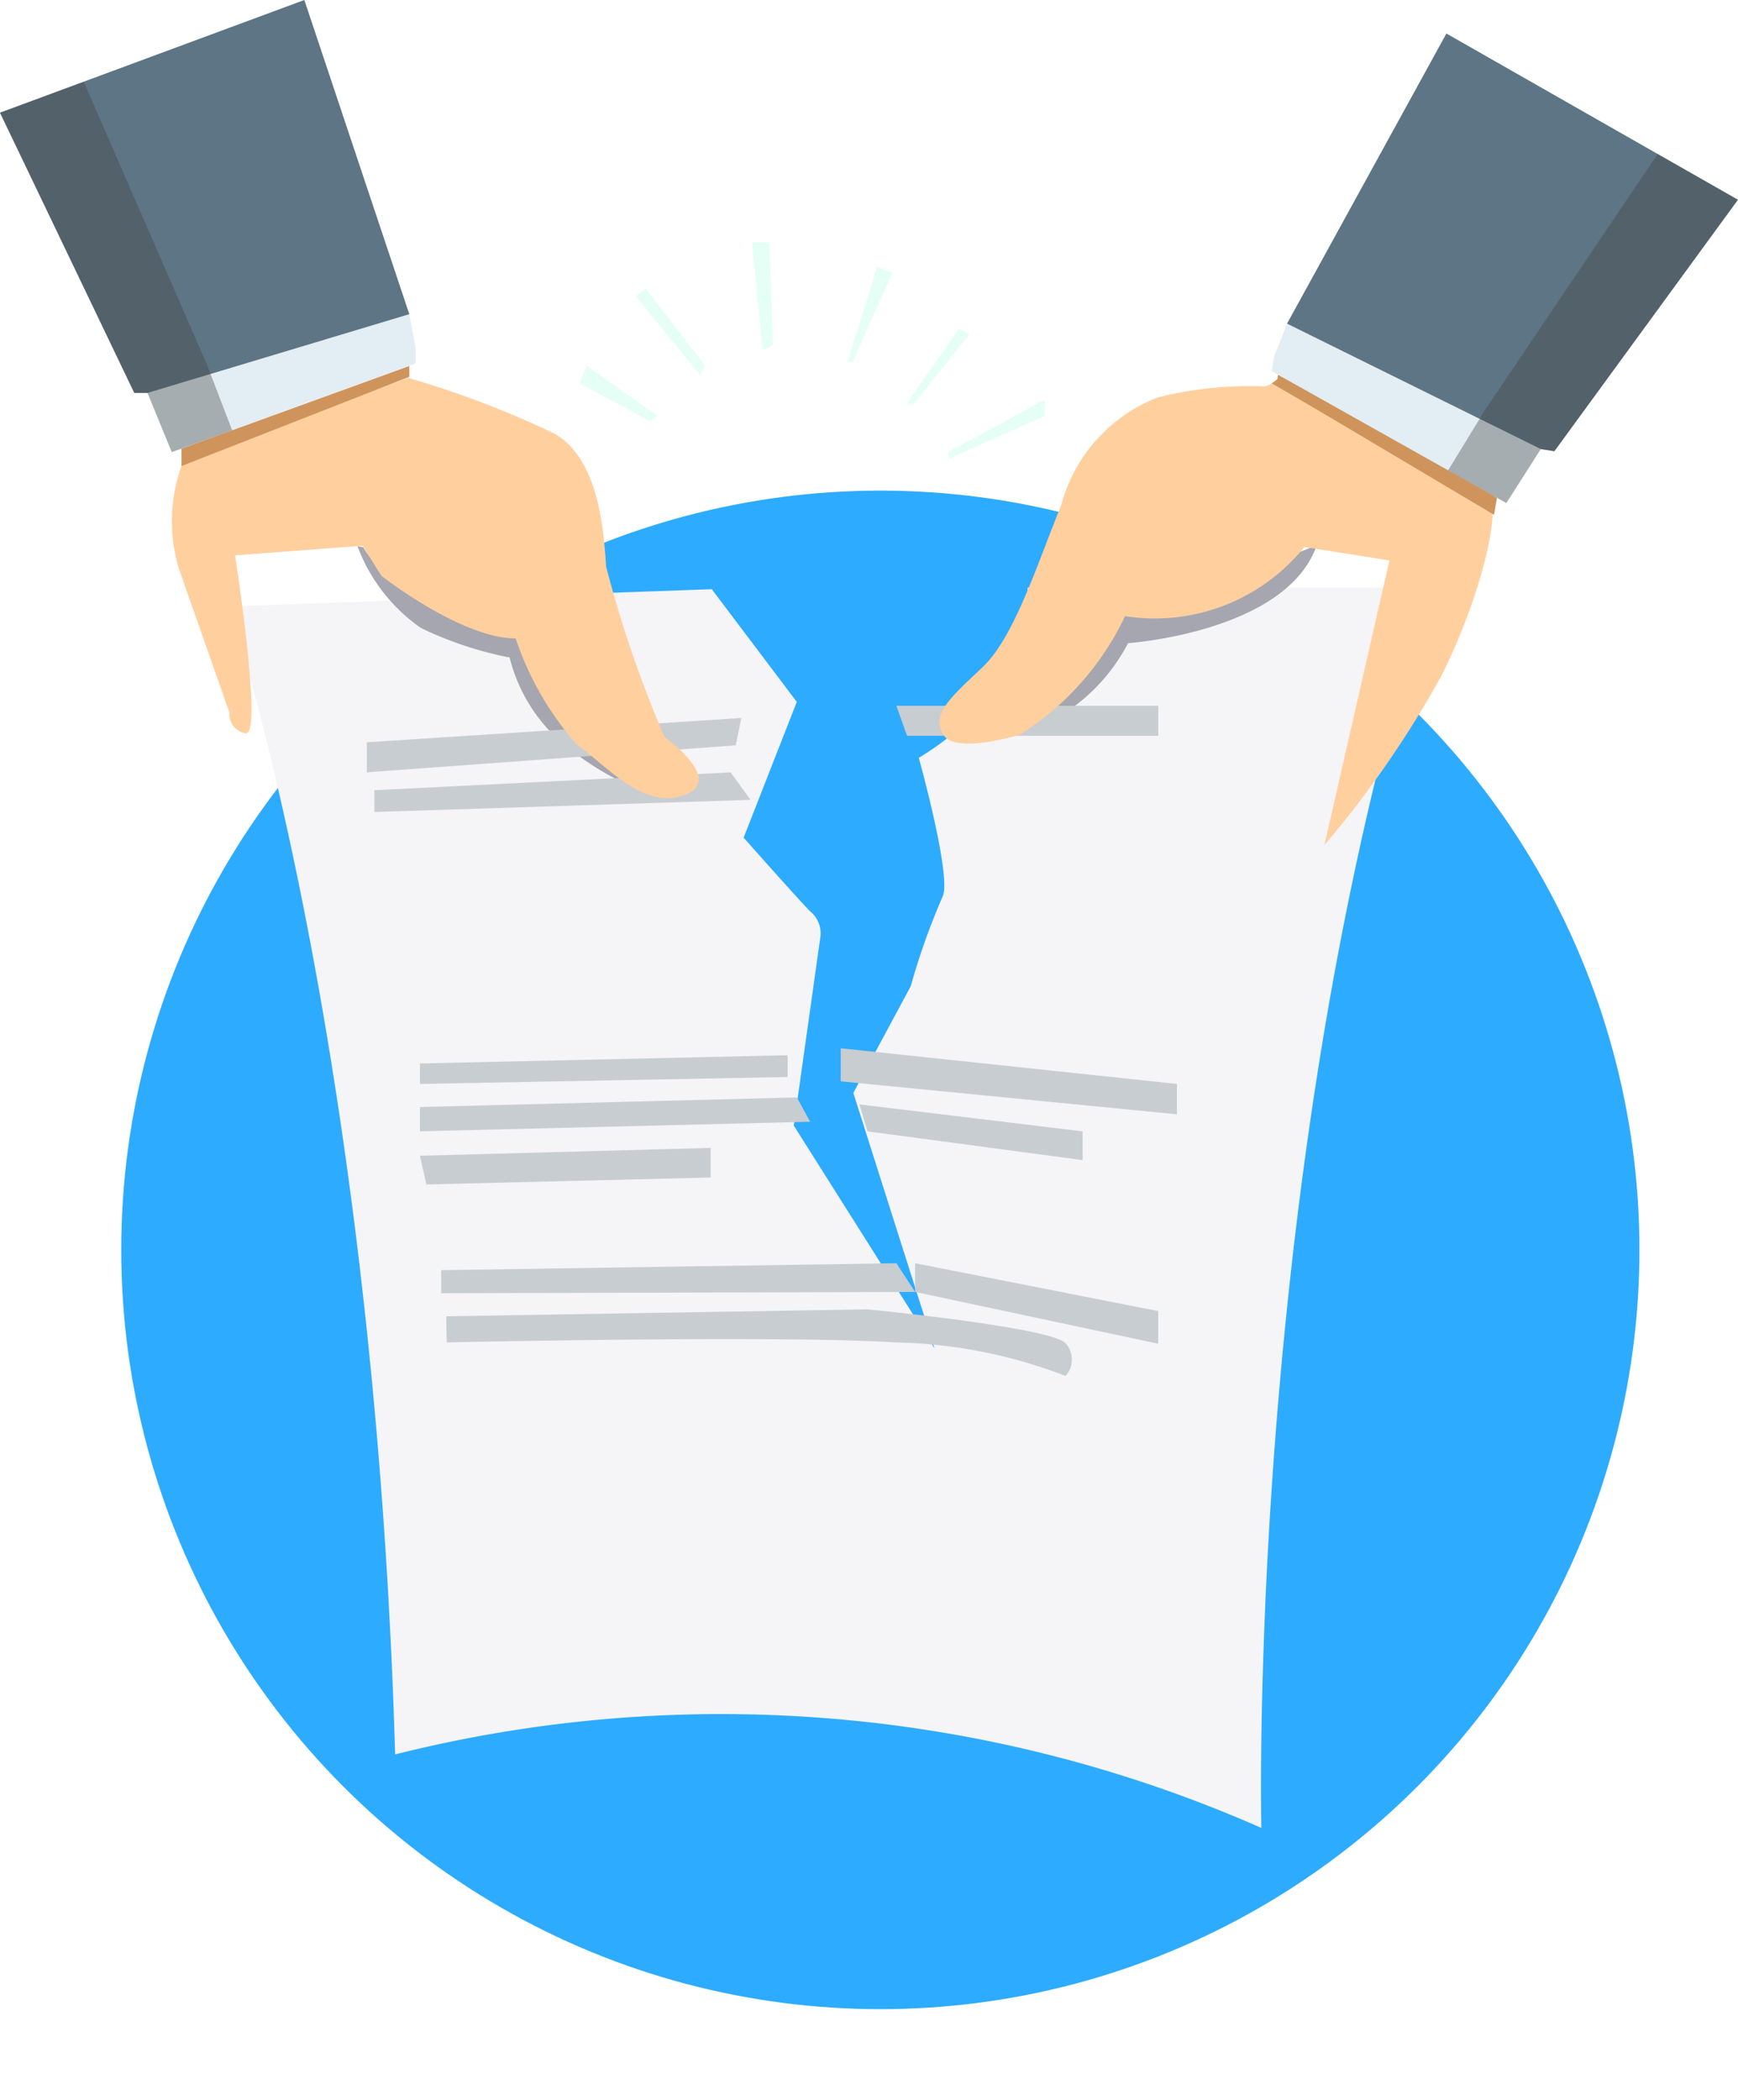<svg xmlns="http://www.w3.org/2000/svg" xmlns:xlink="http://www.w3.org/1999/xlink" viewBox="382 882.199 85.859 103.734"><defs><style>.a{fill:#2dabff;}.b{fill:#f5f4f7;}.c{fill:#a5a6af;}.d{fill:#c8cdd1;}.e{fill:#ffcf9e;}.f{fill:#cf945b;}.g{fill:#e3edf4;}.h{fill:#5d7584;}.i{fill:#3f3f3f;opacity:0.37;}.j{fill:#e6fff6;}.k{filter:url(#c);}.l{filter:url(#a);}</style><filter id="a" x="383.493" y="901.933" width="84" height="84" filterUnits="userSpaceOnUse"><feOffset dx="1" dy="3" input="SourceAlpha"/><feGaussianBlur stdDeviation="1.5" result="b"/><feFlood flood-opacity="0.161"/><feComposite operator="in" in2="b"/><feComposite in="SourceGraphic"/></filter><filter id="c" x="388.81" y="906.725" width="68.276" height="70.251" filterUnits="userSpaceOnUse"><feOffset dx="1" dy="3" input="SourceAlpha"/><feGaussianBlur stdDeviation="1.5" result="d"/><feFlood flood-opacity="0.161"/><feComposite operator="in" in2="d"/><feComposite in="SourceGraphic"/></filter></defs><g class="l" transform="matrix(1, 0, 0, 1, 0, 0)"><circle class="a" cx="37.5" cy="37.5" r="37.5" transform="translate(386.99 903.43)"/></g><g transform="translate(382 882.199)"><g class="k" transform="matrix(1, 0, 0, 1, -382, -882.2)"><path class="b" d="M510.41,490.124s7.16,21.083,8.21,56.695a66.13,66.13,0,0,1,42.793,3.632s-.777-32.775,8.273-61.251H549.864s.4,4.9-5.375,8.4c0,0,1.638,5.867,1.176,6.856a33.833,33.833,0,0,0-1.575,4.427l-2.835,5.266,4.01,12.616-6.95-11,1.323-9.392a1.41,1.41,0,0,0-.525-1.2c-.651-.666-3.276-3.632-3.276-3.632l2.625-6.705-4.2-5.566Z" transform="translate(-118.1 419.03)"/></g><path class="c" d="M529.17,499.141a9.142,9.142,0,0,0,6.026-4.685s7.832-.537,9.323-4.836l-5.417,2.149-4.2,1.161Z" transform="translate(-479.469 -462.691)"/><path class="c" d="M513.91,489.64a8.566,8.566,0,0,0,3.129,4.04,17.889,17.889,0,0,0,4.388,1.461,8.161,8.161,0,0,0,2.394,4.04,14.306,14.306,0,0,0,4.052,2.514s-4.913-5.8-6.11-7.694c-.966-1.547-6.467-2.149-7.559-4.3Z" transform="translate(-496.251 -462.668)"/><path class="d" d="M27.129,16.5,8.63,17.7v1.483l18.226-1.332Z" transform="translate(9.491 18.961)"/><path class="d" d="M26.406,17.75l-17.6.881v1.075l18.583-.6Z" transform="translate(9.689 20.398)"/><path class="d" d="M21.09,16.22H34.024V17.7H21.615Z" transform="translate(23.194 18.639)"/><path class="d" d="M9.88,24.658l18.163-.408v1.075L9.88,25.668Z" transform="translate(10.866 27.867)"/><path class="d" d="M28.5,25.22,9.88,25.693v1.2l19.276-.473Z" transform="translate(10.866 28.982)"/><path class="d" d="M24.242,26.38,9.88,26.767l.315,1.418,14.047-.344Z" transform="translate(10.866 30.315)"/><path class="d" d="M19.78,24.09l16.609,1.762v1.5L19.78,25.723Z" transform="translate(21.753 27.683)"/><path class="d" d="M20.22,25.38l11.024,1.332v1.418L20.619,26.712Z" transform="translate(22.237 29.166)"/><path class="d" d="M10.38,29.374l22.488-.344.924,1.418V29.03L45.8,31.394v1.612L33.792,30.448l-23.412.064V29.7" transform="translate(11.415 33.36)"/><path class="d" d="M516,507.524l20.808-.344s9.05.881,9.785,1.676a1.2,1.2,0,0,1,0,1.612,24.688,24.688,0,0,0-8.4-1.655c-5.774-.366-22.173,0-22.173,0Z" transform="translate(-493.953 -442.512)"/><path class="e" d="M510.1,489.9a8.148,8.148,0,0,0-.21,5.308l2.5,7.114a.94.94,0,0,0,.8,1.01c.861.129-.525-8.79-.525-8.79l6.3-.473.924,1.483s3.948,3.095,6.635,3.095a15.252,15.252,0,0,0,3.024,5.244c1.512,1.075,3.276,3.224,5.312,2.493s-.987-2.88-.987-2.88a58.115,58.115,0,0,1-2.877-8.4c-.126-1.741-.336-5.308-2.562-6.576a47.155,47.155,0,0,0-7.223-2.751Z" transform="translate(-501.051 -467.115)"/><path class="e" d="M544.707,485.75l-.987.473a18.848,18.848,0,0,0-5.312.537,7.862,7.862,0,0,0-4.787,5.308c-1.3,3.224-2.352,6.576-3.927,8.059s-2.5,2.278-1.911,3.288,3.8,0,3.8,0a13.944,13.944,0,0,0,5.186-5.846,9.5,9.5,0,0,0,8.861-3.417l4.2.666-3.213,14.056a50.225,50.225,0,0,0,5.837-8.468c2.1-4.3,2.751-7.995,2.373-8.6S544.707,485.75,544.707,485.75Z" transform="translate(-481.19 -467.138)"/><path class="f" d="M4.27,13.353,15.525,8.947V8.41L4.27,12.493Z" transform="translate(4.696 9.664)"/><path class="f" d="M40.9,15.3V14.1L30.361,8.66l-.441.322Z" transform="translate(32.905 9.952)"/><path class="g" d="M4.667,14.033,16.719,9.649V8.9L16.4,7.22,3.47,11.11Z" transform="translate(3.816 8.297)"/><path class="h" d="M7.286,19.407l12.934-3.89L15.034,0,0,5.566,6.635,19.407Z"/><path class="i" d="M0,3.406,6.635,17.246h.651l1.2,2.923,2.982-1.075-1.218-3.181L4.137,1.88Z" transform="translate(0 2.16)"/><path class="f" d="M40.781,15.53,30.03,9.147l.084-.537,10.814,6.082Z" transform="translate(33.025 9.894)"/><path class="g" d="M41.511,16.295,29.92,9.783l.126-.752.63-1.59,12.536,6.19Z" transform="translate(32.905 8.55)"/><path class="h" d="M42.816,21.294,30.28,15.1,38.154.77l14.4,8.21L43.487,21.4Z" transform="translate(33.3 0.885)"/><path class="i" d="M48.39,5.8,39.319,18.219l-.672-.107-1.7,2.665L34.07,19.164l1.785-2.923,8.567-12.7Z" transform="translate(37.468 4.068)"/><path class="j" d="M22.31,12.124,27.076,10V9.18l-4.766,2.6v.688" transform="translate(24.535 10.549)"/><path class="j" d="M21.687,11.268l2.751-3.439-.525-.279L21.33,11.268Z" transform="translate(23.458 8.676)"/><path class="j" d="M20.192,10.825,22.166,6.4l-.777-.258L19.94,10.825Z" transform="translate(21.929 7.056)"/><path class="j" d="M18.74,10.642,18.551,5.57H17.69l.525,5.33Z" transform="translate(19.455 6.401)"/><path class="j" d="M18.4,10.455,15.443,6.63l-.483.387,3.15,3.868Z" transform="translate(16.452 7.619)"/><path class="j" d="M17.515,10.882,14.008,8.41l-.378.86,3.486,1.87Z" transform="translate(14.99 9.664)"/></g></svg>